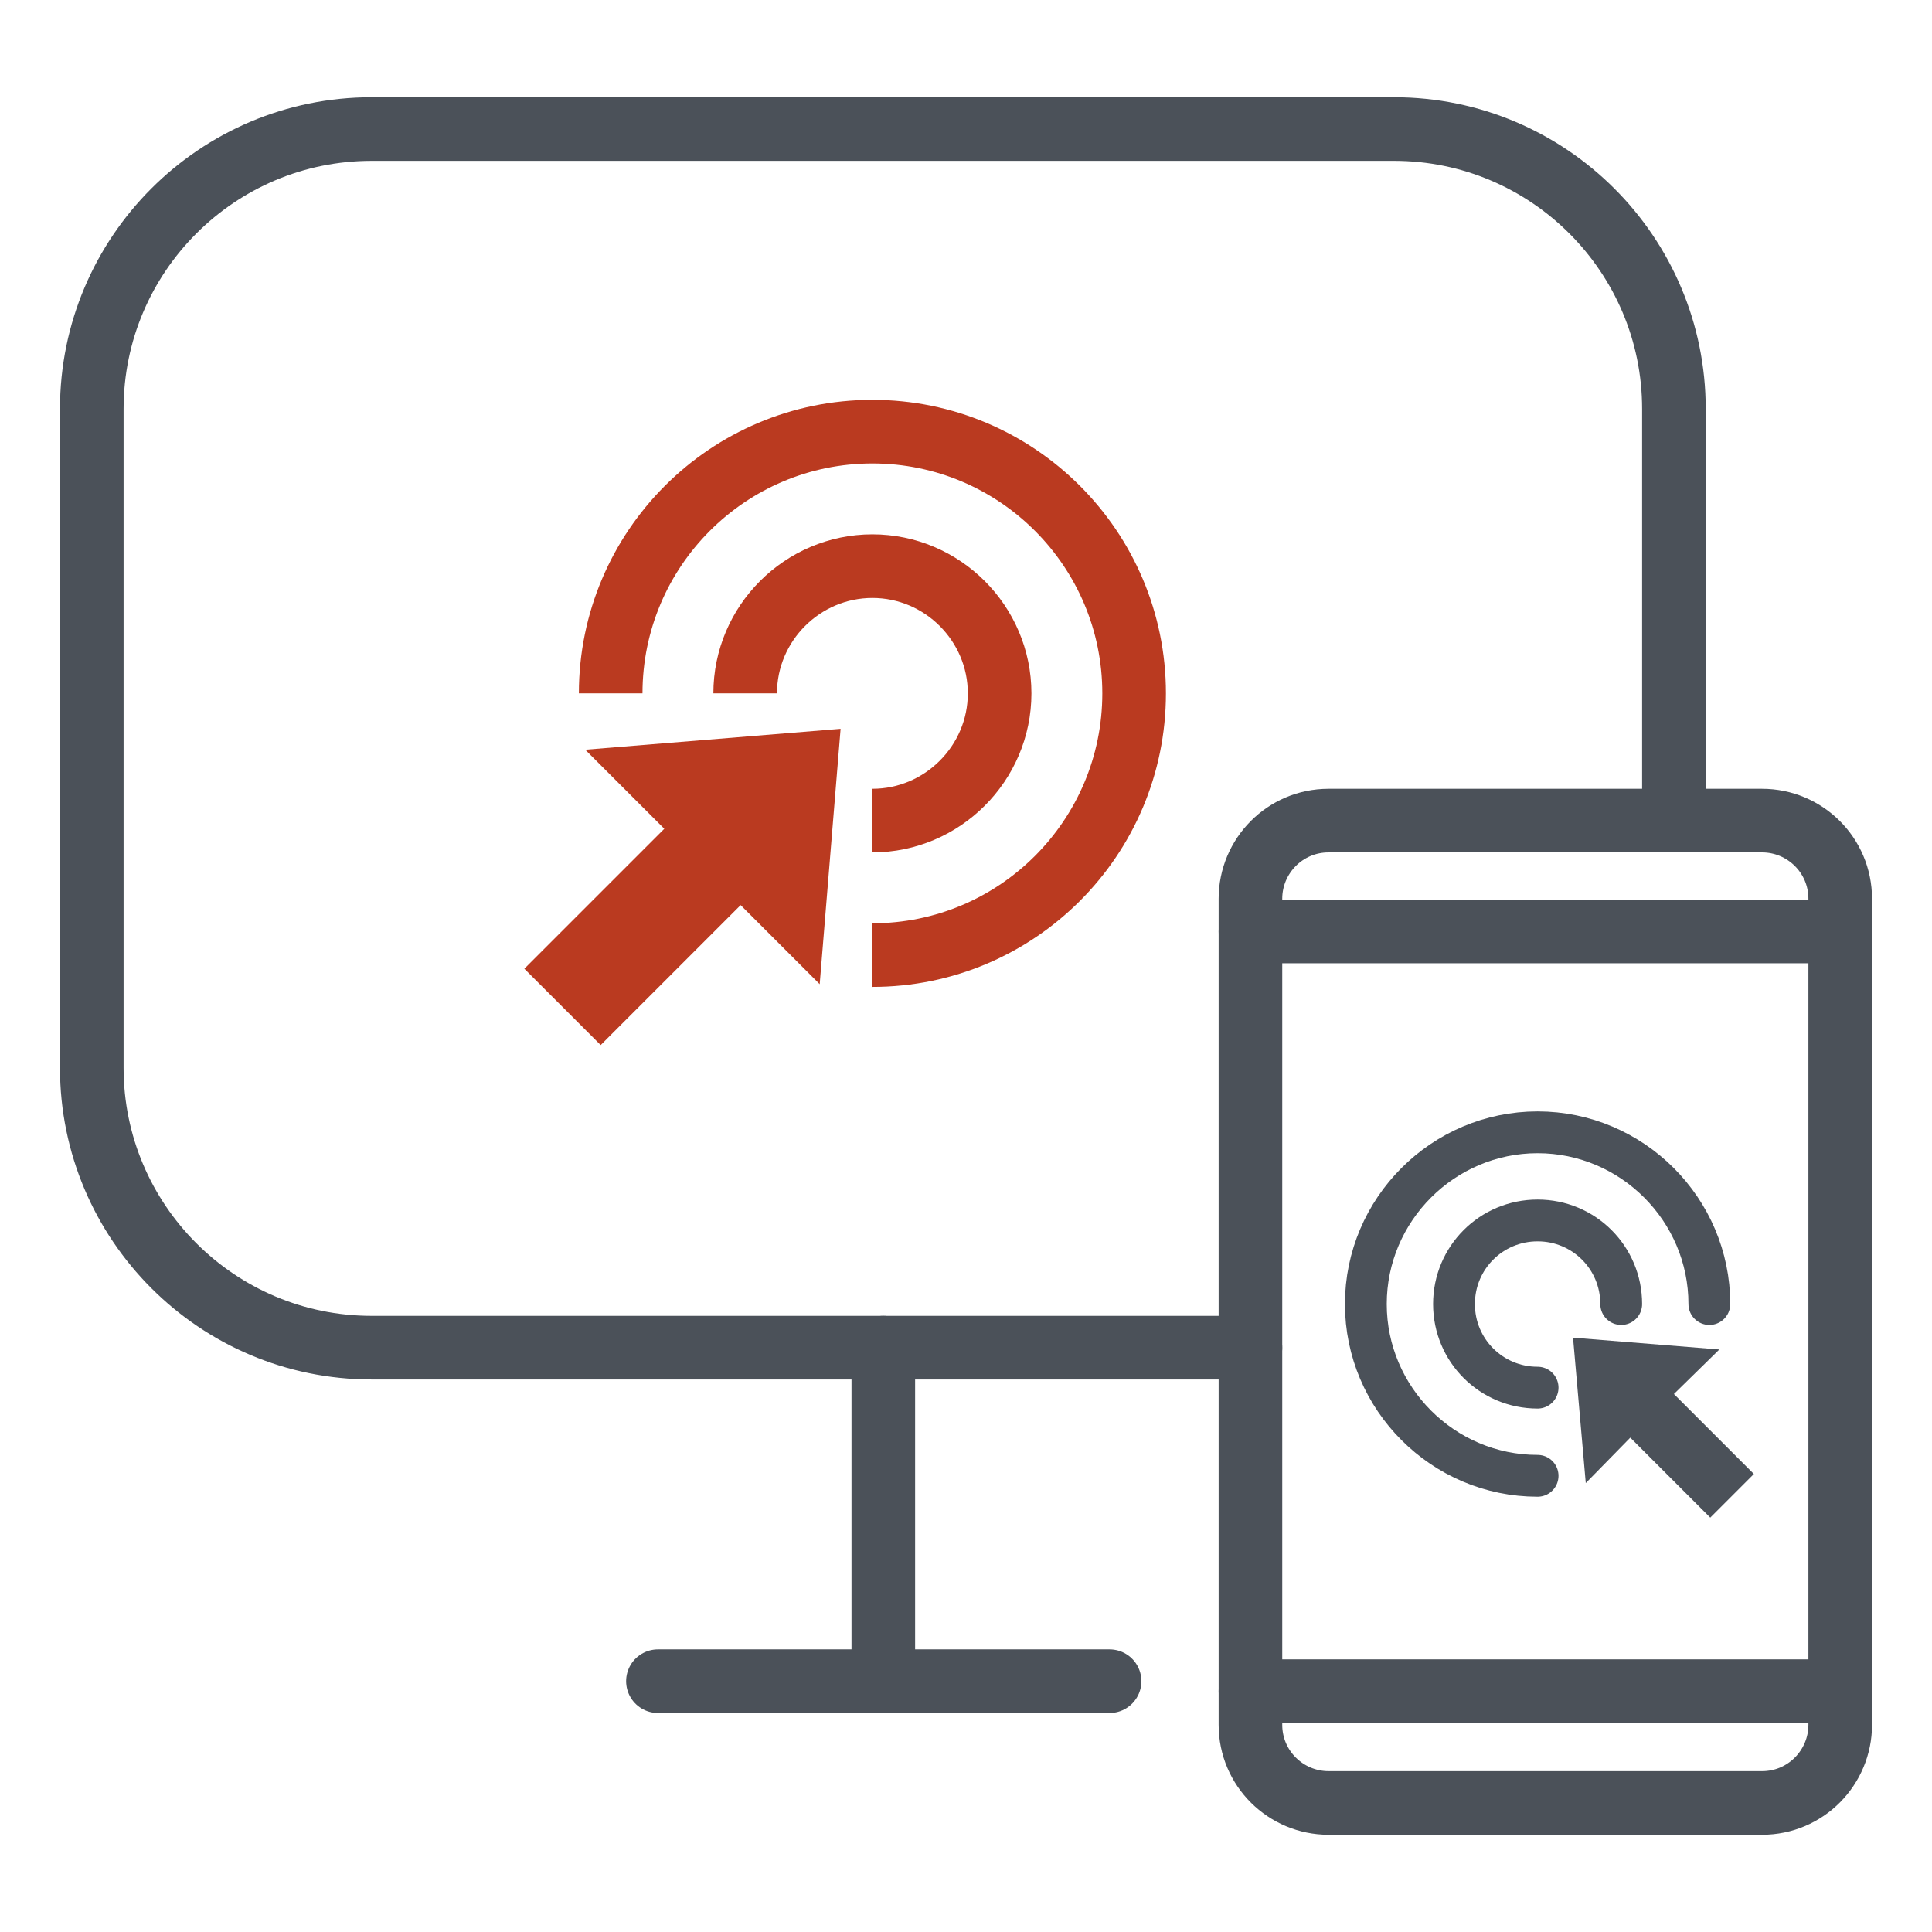 <?xml version="1.0" encoding="UTF-8"?>
<svg xmlns="http://www.w3.org/2000/svg" version="1.1" viewBox="0 0 212.6 212.6">
  <!-- Generator: Adobe Illustrator 28.7.1, SVG Export Plug-In . SVG Version: 1.2.0 Build 142)  -->
  <g>
    <g id="Warstwa_1">
      <path d="M137.6,148.3H40.9c-17,0-30.8-13.8-30.8-30.8V45c0-17,13.8-30.8,30.8-30.8h112.5c17,0,30.8,13.8,30.8,30.8v43.3" style="fill: none; stroke: #4b5159; stroke-linecap: round; stroke-linejoin: round; stroke-width: 7px;"/>
      <g>
        <path d="M137.6,181.1v8.7c0,4.8,3.9,8.6,8.6,8.6h47.7c4.8,0,8.6-3.9,8.6-8.6v-90.9c0-4.8-3.9-8.6-8.6-8.6h-47.7c-4.8,0-8.6,3.9-8.6,8.6v82.2Z" style="fill: none; stroke: #4b5159; stroke-linecap: round; stroke-linejoin: round; stroke-width: 7px;"/>
        <line x1="137.6" y1="102.5" x2="202.4" y2="102.5" style="fill: none; stroke: #4b5159; stroke-linecap: round; stroke-linejoin: round; stroke-width: 7px;"/>
        <line x1="137.6" y1="186.1" x2="202.4" y2="186.1" style="fill: none; stroke: #4b5159; stroke-linecap: round; stroke-linejoin: round; stroke-width: 7px;"/>
      </g>
      <polygon points="92.5 80.2 64.4 82.5 73.1 91.2 57.7 106.6 66.1 115 81.5 99.6 90.2 108.3 92.5 80.2" style="fill: #ba3a20;"/>
      <line x1="97.2" y1="148.3" x2="97.2" y2="185" style="fill: none; stroke: #4b5159; stroke-linecap: round; stroke-linejoin: round; stroke-width: 7px;"/>
      <line x1="72.4" y1="185" x2="122.1" y2="185" style="fill: none; stroke: #4b5159; stroke-linecap: round; stroke-linejoin: round; stroke-width: 7px;"/>
      <path d="M96,105.1c15.9,0,28.8-12.9,28.8-28.8s-12.9-28.8-28.8-28.8-28.8,12.9-28.8,28.8" style="fill: none; stroke: #ba3a20; stroke-miterlimit: 10; stroke-width: 7px;"/>
      <path d="M96,92.7" style="fill: none; stroke: #ba3a20; stroke-miterlimit: 10; stroke-width: 7px;"/>
      <path d="M96,90.3c7.7,0,14-6.3,14-14s-6.3-14-14-14-14,6.3-14,14" style="fill: none; stroke: #ba3a20; stroke-miterlimit: 10; stroke-width: 7px;"/>
      <polygon points="173.1 147.2 174.5 163.2 179.4 158.2 188.2 167 193 162.2 184.2 153.4 189.2 148.5 173.1 147.2" style="fill: #4b5159;"/>
      <path d="M188.1,143.5c0-10.4-8.5-18.9-18.9-18.9s-18.9,8.5-18.9,18.9,8.5,18.9,18.9,18.9" style="fill: none; stroke: #4b5159; stroke-linecap: round; stroke-linejoin: round; stroke-width: 4.6px;"/>
      <path d="M178.4,143.5c0-5.1-4.1-9.2-9.2-9.2s-9.2,4.1-9.2,9.2,4.1,9.2,9.2,9.2" style="fill: none; stroke: #4b5159; stroke-linecap: round; stroke-linejoin: round; stroke-width: 4.6px;"/>
    </g>
  </g>
</svg>